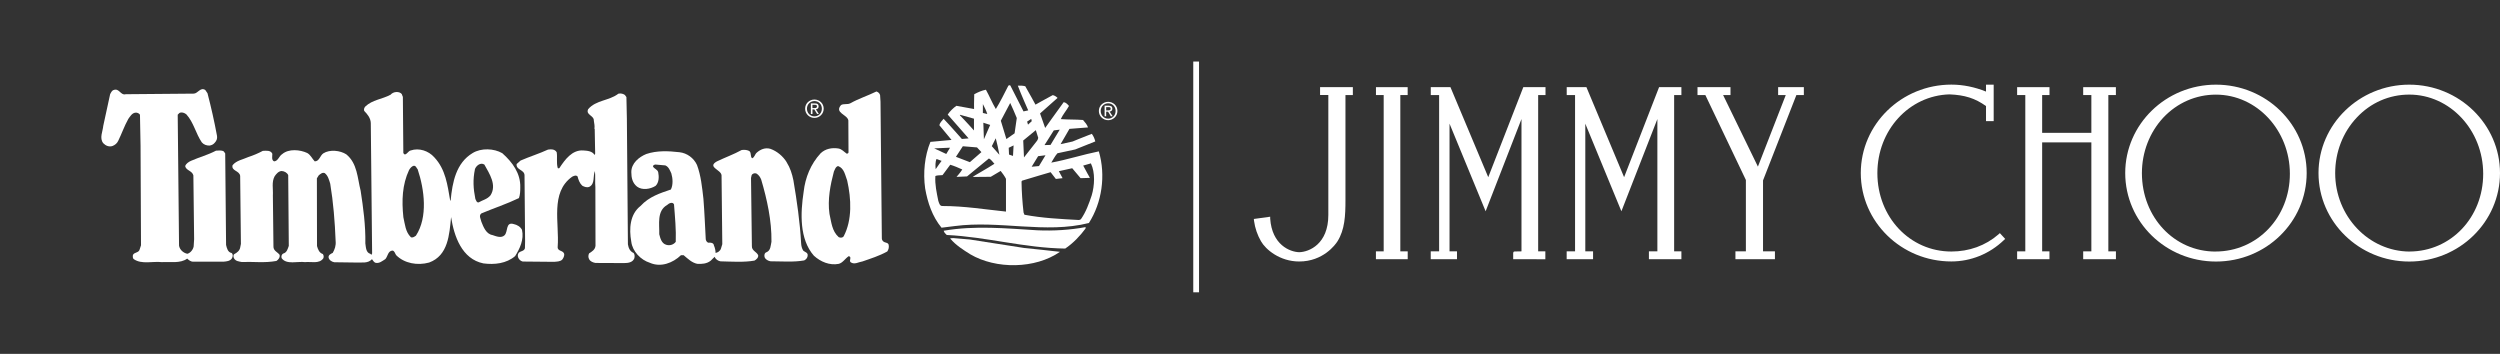 <?xml version="1.0" encoding="UTF-8"?>
<svg width="325px" height="46px" viewBox="0 0 325 46" version="1.1" xmlns="http://www.w3.org/2000/svg" xmlns:xlink="http://www.w3.org/1999/xlink">
    <rect x="0" y="0" width="325" height="46" fill="#333333" stroke="none"/>
    <title>T&amp;J_Logo Copy 2</title>
    <defs>
        <rect id="path-1" x="0" y="0" width="161" height="46"></rect>
        <rect id="path-3" x="0" y="0" width="161" height="46"></rect>
    </defs>
    <g id="PLP-Banner-Jimmy-Choo" stroke="none" stroke-width="1" fill="none" fill-rule="evenodd">
        <g id="Group-8">
            <g id="Clipped">
                <mask id="mask-2" fill="white">
                    <use xlink:href="#path-1"></use>
                </mask>
                <g id="Rectangle"></g>
                <g mask="url(#mask-2)">
                    <mask id="mask-4" fill="white">
                        <use xlink:href="#path-3"></use>
                    </mask>
                    <g id="Rectangle"></g>
                    <g id="Group" mask="url(#mask-4)" fill="#FFFFFF" fill-rule="nonzero">
                        <g transform="translate(13.174, 11.081)">
                            <path d="M129.678,3.344 C129.678,2.658 130.235,2.156 130.888,2.156 C131.542,2.156 132.093,2.664 132.093,3.344 C132.093,4.025 131.537,4.544 130.888,4.544 C130.24,4.544 129.678,4.036 129.678,3.344 M130.888,4.344 C131.429,4.344 131.855,3.922 131.855,3.344 C131.855,2.766 131.429,2.35 130.888,2.35 C130.348,2.35 129.916,2.777 129.916,3.344 C129.916,3.912 130.343,4.344 130.888,4.344 M130.634,4.036 L130.424,4.036 L130.424,2.658 L130.948,2.658 C131.272,2.658 131.434,2.777 131.434,3.047 C131.434,3.296 131.277,3.398 131.077,3.425 L131.472,4.03 L131.234,4.03 L130.872,3.436 L130.629,3.436 L130.629,4.03 L130.634,4.036 Z M130.883,3.263 C131.061,3.263 131.218,3.252 131.218,3.042 C131.218,2.869 131.061,2.842 130.915,2.842 L130.629,2.842 L130.629,3.269 L130.878,3.269 L130.883,3.263 Z" id="Shape"></path>
                            <path d="M91.492,3.047 C91.492,2.361 92.048,1.858 92.702,1.858 C93.356,1.858 93.907,2.366 93.907,3.047 C93.907,3.728 93.351,4.247 92.702,4.247 C92.054,4.247 91.492,3.739 91.492,3.047 M92.702,4.047 C93.242,4.047 93.669,3.625 93.669,3.047 C93.669,2.469 93.242,2.058 92.702,2.058 C92.162,2.058 91.73,2.485 91.73,3.047 C91.73,3.609 92.157,4.047 92.702,4.047 M92.448,3.739 L92.238,3.739 L92.238,2.361 L92.762,2.361 C93.086,2.361 93.248,2.48 93.248,2.75 C93.248,2.999 93.091,3.107 92.891,3.128 L93.28,3.733 L93.048,3.733 L92.686,3.139 L92.448,3.139 L92.448,3.733 L92.448,3.739 Z M92.697,2.966 C92.875,2.966 93.032,2.955 93.032,2.739 C93.032,2.566 92.875,2.539 92.729,2.539 L92.443,2.539 L92.443,2.966 L92.691,2.966 L92.697,2.966 Z" id="Shape"></path>
                            <path d="M13.801,1.043 C14.277,2.869 14.693,4.711 15.039,6.591 C15.098,6.97 14.963,7.24 14.736,7.483 C14.547,7.71 14.32,7.807 14.05,7.845 C13.672,7.845 13.326,7.731 13.061,7.429 C12.262,6.251 12.013,4.841 11.046,3.777 C10.798,3.587 10.457,3.452 10.155,3.604 L9.928,3.831 L10.101,20.844 C10.176,21.379 10.673,21.817 11.187,21.909 C11.603,21.795 11.927,21.357 12.002,20.958 L12.062,20.007 L11.965,11.719 C11.813,11.108 11.014,11.092 10.9,10.519 C10.997,10.195 11.354,9.968 11.64,9.833 C12.721,9.358 13.866,9.055 14.909,8.504 C15.233,8.488 15.633,8.428 15.914,8.601 L16.103,8.866 L16.216,20.763 C16.314,21.163 16.427,21.714 16.94,21.811 C17.151,21.984 17.092,22.287 16.978,22.497 C16.73,22.876 16.276,22.897 15.914,22.935 L11.959,22.935 C11.635,22.951 11.386,22.746 11.16,22.535 C10.306,23.2 8.842,22.935 7.853,22.995 C6.691,22.859 5.249,23.319 4.222,22.611 C4.05,22.476 4.087,22.211 4.109,22.06 C4.298,21.676 4.871,21.811 4.984,21.336 L5.157,20.806 L5.098,7.877 L5.022,3.831 C4.887,3.641 4.682,3.544 4.433,3.566 C3.996,3.604 3.731,4.063 3.504,4.382 C2.991,5.295 2.65,6.3 2.191,7.234 C2.04,7.559 1.775,7.769 1.451,7.899 C0.997,8.05 0.559,7.861 0.251,7.537 C-0.283,6.872 0.192,5.997 0.251,5.273 L1.143,1.167 C1.256,0.956 1.37,0.675 1.618,0.616 C2.342,0.351 2.494,1.356 3.174,1.167 L12.029,1.091 C12.564,1.053 12.883,0.216 13.51,0.616 L13.796,1.032 L13.801,1.043 Z" id="Path"></path>
                            <path d="M68.071,1.275 L68.26,1.54 L68.32,4.355 L68.455,20.682 C68.531,21.141 68.703,21.595 69.195,21.806 C69.346,21.979 69.346,22.26 69.292,22.492 C69.082,23.043 68.477,23.119 67.942,23.119 L64.235,23.103 C63.933,23.043 63.587,22.93 63.42,22.627 C63.285,22.4 63.285,22.114 63.403,21.865 C63.782,21.617 64.203,21.374 64.241,20.86 L64.225,13.259 C64.165,12.632 64.241,11.74 64.165,11.151 C63.879,11.838 64.203,12.805 63.441,13.205 C63.117,13.34 62.777,13.205 62.512,13.053 C62.172,12.729 62.02,12.291 61.907,11.854 C61.696,11.643 61.41,11.794 61.205,11.892 C58.314,13.945 59.568,17.916 59.324,21.017 C59.287,21.644 60.102,21.417 60.178,21.984 C60.178,22.249 60.065,22.476 59.913,22.67 C59.649,22.935 59.211,22.919 58.865,22.957 L54.781,22.919 C54.516,22.859 54.289,22.654 54.192,22.406 C54.116,22.216 54.116,21.952 54.268,21.779 C54.516,21.53 54.954,21.59 55.067,21.19 L55.089,20.261 L55.013,11.686 C54.975,10.962 53.889,11.022 53.987,10.244 L54.5,9.79 C55.678,9.277 56.915,8.898 58.071,8.364 C58.509,8.304 58.946,8.304 59.195,8.704 C59.308,9.331 59.135,10.071 59.33,10.757 C59.368,10.833 59.481,10.795 59.541,10.779 C60.265,9.676 61.194,8.385 62.642,8.477 C63.193,8.515 63.819,8.553 64.122,9.066 L64.198,8.893 L64.138,5.678 L64.1,5.657 C64.16,5.354 64.079,4.954 64.025,4.614 C64.063,3.912 62.939,3.874 63.285,3.112 C64.311,1.913 66.024,2.026 67.218,1.097 C67.542,1.021 67.866,1.113 68.093,1.286" id="Path"></path>
                            <path d="M119.867,3.404 L120.494,3.269 C120.494,3.269 119.543,1.14 119.143,0.054 C119.483,0.032 119.807,0.054 120.11,0.13 C120.585,0.935 121.439,2.523 121.439,2.523 C121.439,2.523 122.919,1.686 123.681,1.286 C123.908,1.324 124.14,1.475 124.308,1.648 L122.033,3.668 L122.698,5.554 C122.698,5.554 124.308,3.285 125.108,2.199 C125.394,2.237 125.621,2.485 125.794,2.691 C125.47,3.279 124.978,3.831 124.729,4.403 C125.702,4.479 126.669,4.441 127.62,4.517 C127.868,4.803 128.155,5.127 128.268,5.484 L125.853,5.673 L124.702,7.661 L126.264,7.315 C126.264,7.315 127.479,6.808 128.76,6.316 C128.987,6.618 129.122,6.943 129.214,7.305 L126.609,8.347 L124.292,8.844 C123.951,9.223 123.757,9.66 123.492,10.06 C125.561,9.682 127.582,9.017 129.673,8.596 C130.602,11.735 130.073,15.268 128.382,17.91 C122.736,19.337 116.75,17.532 110.915,18.31 L109.224,18.521 C108.024,17.057 107.419,15.268 107.095,13.41 C106.809,11.373 107.036,9.169 107.781,7.364 C107.949,7.337 110.526,7.11 110.526,7.11 L108.943,5.197 C109.002,4.873 109.283,4.625 109.494,4.36 C110.32,5.224 111.871,6.986 111.871,6.986 L112.746,6.91 L110.029,3.814 C110.293,3.398 110.753,2.961 111.152,2.674 L113.454,3.09 C113.454,3.09 113.438,1.853 113.476,1.172 C113.951,0.908 114.48,0.681 114.994,0.583 C115.453,1.399 115.793,2.275 116.285,3.09 C116.874,2.139 117.387,1.075 117.917,0.049 C117.976,0.011 118.089,-0.027 118.165,0.027 L119.878,3.393 L119.867,3.404 Z M118.154,2.302 L116.933,4.614 L117.657,6.997 L118.722,6.251 L119.008,4.263 C118.722,3.598 118.457,2.912 118.154,2.307 M114.599,2.442 L114.599,3.604 L115.172,3.739 C115.037,3.285 114.81,2.863 114.599,2.447 M111.617,3.836 L111.617,3.912 C112.228,4.522 113.443,5.878 113.443,5.878 L113.443,4.349 L111.617,3.836 Z M120.883,4.376 L120.353,4.727 L120.467,5.122 L120.953,4.673 L120.888,4.376 L120.883,4.376 Z M114.659,4.879 L114.734,7.024 L115.55,5.16 L114.659,4.873 L114.659,4.879 Z M124.589,5.776 L123.822,5.867 L122.611,7.78 L123.395,7.758 L124.589,5.781 L124.589,5.776 Z M119.845,7.18 L119.943,9.385 L121.596,7.278 C121.747,7.121 121.796,6.835 121.796,6.835 L121.482,5.84 L119.851,7.18 L119.845,7.18 Z M116.274,6.894 L115.761,7.921 L116.75,9.044 C116.615,8.304 116.463,7.602 116.274,6.894 M118.592,7.823 L117.96,8.131 L117.998,9.012 L118.516,9.19 L118.592,7.823 Z M111.99,7.937 L111.098,9.304 L112.908,10.001 L114.41,8.693 L113.838,8.083 L111.99,7.931 L111.99,7.937 Z M108.273,8.207 L109.84,8.936 L110.331,8.12 L108.273,8.207 Z M121.779,9.228 L120.942,10.595 L121.893,10.508 L122.741,9.104 L121.774,9.223 L121.779,9.228 Z M115.393,9.514 L112.541,11.854 L111.174,11.913 C111.174,11.913 111.73,11.292 111.92,10.952 C111.423,10.725 110.871,10.487 110.358,10.336 L109.353,11.686 C109.029,11.724 108.667,11.686 108.424,11.8 C108.348,12.924 108.597,13.966 108.802,15.014 C108.899,15.279 108.975,15.738 109.37,15.701 C112.184,15.701 114.826,16.138 117.603,16.425 L117.603,12.167 C117.468,11.881 117.101,11.368 116.912,11.141 L115.626,11.902 L113.27,11.924 C113.249,11.886 115.21,10.8 116.101,10.211 C115.853,9.963 115.701,9.676 115.399,9.525 M108.575,9.585 C108.402,9.963 108.424,10.514 108.462,10.914 C108.689,10.552 109.234,9.833 109.234,9.833 L108.575,9.585 Z M128.646,10.157 L127.641,10.444 C127.906,10.973 128.517,12.043 128.517,12.043 L127.301,12.081 L126.215,10.789 C125.686,10.903 124.475,11.173 124.475,11.173 L124.962,12.081 L124.086,12.183 L123.406,11.303 C123.406,11.303 120.915,12.027 119.699,12.405 L119.624,12.518 C119.645,13.885 119.737,15.236 119.889,16.549 L120.002,16.835 C122.32,17.273 124.659,17.386 127.112,17.521 L127.339,17.424 C128.003,16.473 128.382,15.409 128.744,14.328 C129.122,13.075 129.219,11.346 128.646,10.168" id="Shape"></path>
                            <path d="M39.064,1.178 L39.199,1.518 L39.259,8.817 C39.545,9.347 39.869,8.515 40.226,8.477 C41.29,8.115 42.527,8.515 43.284,9.368 C44.764,10.946 44.997,12.961 45.353,15.014 L45.413,14.955 C45.639,12.599 46.115,10.109 48.265,8.817 C49.389,8.131 51.042,8.207 52.123,8.834 C53.452,10.011 54.516,11.476 54.462,13.28 C54.462,13.793 54.44,14.231 54.289,14.669 C52.712,15.43 51.021,15.982 49.405,16.662 C49.027,16.949 49.346,17.424 49.405,17.748 C49.67,18.413 50.016,19.342 50.848,19.477 C51.301,19.629 51.971,19.915 52.404,19.515 C52.901,19.061 52.517,17.711 53.619,18.051 C54.057,18.148 54.457,18.375 54.684,18.791 C54.97,20.066 54.397,21.244 53.792,22.211 C52.668,23.178 51.112,23.351 49.67,23.162 C46.855,22.589 45.85,19.607 45.467,17.138 C45.24,19.402 45.105,22.135 42.614,23.049 C41.09,23.47 39.383,23.162 38.319,22.081 C38.184,21.892 38.146,21.59 37.881,21.493 C37.254,21.509 37.254,22.216 36.93,22.595 C36.531,22.843 36.115,23.221 35.601,23.07 C35.412,22.973 35.299,22.768 35.185,22.611 C34.65,23.2 33.872,23.011 33.154,23.049 L30.285,23.011 C29.961,22.957 29.62,22.746 29.545,22.406 C29.485,22.065 29.847,21.909 30.08,21.795 C30.344,21.336 30.517,20.844 30.458,20.255 C30.361,17.743 30.155,15.198 29.756,12.805 C29.604,12.313 29.469,11.74 29.032,11.416 C28.707,11.303 28.481,11.551 28.27,11.703 L28.021,12.102 L28.037,20.904 C28.151,21.32 28.324,21.795 28.799,21.946 C28.913,22.098 28.934,22.33 28.859,22.497 C28.324,23.275 27.222,22.897 26.482,22.995 C25.552,22.859 24.067,23.373 23.44,22.481 C23.364,22.254 23.424,21.99 23.667,21.871 C24.121,21.757 24.239,21.244 24.369,20.882 L24.293,11.681 C24.142,11.357 23.78,11.168 23.44,11.151 C23.04,11.168 22.737,11.53 22.527,11.838 C22.111,12.599 22.354,13.453 22.3,14.345 L22.375,20.958 C22.354,21.53 22.927,21.698 23.175,22.044 C23.251,22.384 23.024,22.67 22.759,22.843 C21.181,23.13 19.831,22.919 18.237,22.978 C17.875,22.903 17.459,22.881 17.248,22.503 C17.173,22.352 17.113,22.087 17.286,21.952 C17.627,21.779 17.972,21.514 18.048,21.114 L18.145,20.623 L18.048,11.784 C17.951,11.081 16.87,11.157 17.059,10.395 C17.572,9.768 18.41,9.655 19.112,9.331 C19.761,9.12 20.387,8.855 20.992,8.531 C21.446,8.509 22.019,8.434 22.23,8.909 C22.23,9.25 22.095,9.725 22.457,9.898 C22.991,9.86 23.083,9.212 23.521,8.947 C24.374,8.223 25.839,8.374 26.773,8.812 C27.227,9.077 27.4,9.536 27.74,9.898 C28.351,9.898 28.426,9.136 28.864,8.85 C29.702,8.32 31.052,8.472 31.846,8.985 C33.289,10.163 33.289,12.065 33.71,13.718 C34.051,15.944 34.359,18.186 34.321,20.563 C34.396,21.017 34.38,21.763 34.969,21.914 L35.104,22.049 L35.201,21.86 L35.029,4.922 C35.012,4.274 34.591,3.76 34.175,3.344 C34.099,3.134 34.175,2.928 34.31,2.772 C35.239,1.88 36.514,1.821 37.6,1.232 C37.941,0.816 38.74,0.735 39.081,1.172 M48.568,10.925 C48.281,12.275 48.357,13.469 48.622,14.782 C48.719,14.955 48.773,15.258 49.038,15.236 C49.551,14.933 50.178,14.82 50.594,14.307 C51.447,12.956 50.442,11.492 49.794,10.314 C49.302,9.99 48.73,10.449 48.557,10.925 M40.593,10.471 C40.329,10.546 40.14,10.795 40.004,11.022 C39.113,12.924 39.037,14.977 39.264,17.159 C39.475,18.072 39.529,19.061 40.231,19.747 C40.442,19.882 40.707,19.688 40.896,19.558 C42.473,17.143 41.998,13.534 41.123,10.93 C40.972,10.779 40.896,10.417 40.588,10.476" id="Shape"></path>
                            <path d="M101.238,1.291 L101.292,2.145 L101.465,19.92 C101.465,20.131 101.617,20.32 101.806,20.396 C101.995,20.471 102.319,20.493 102.357,20.774 C102.416,21.076 102.335,21.384 102.168,21.611 C101.141,22.184 100.039,22.524 98.959,22.903 C98.445,22.978 97.91,23.357 97.419,23.016 C97.132,22.789 97.629,22.352 97.17,22.216 C96.711,22.503 96.392,23.092 95.857,23.221 C94.68,23.448 93.502,22.957 92.627,22.157 C90.746,20.007 90.876,16.646 91.298,13.869 C91.508,11.989 92.227,10.238 93.502,8.85 C94.112,8.261 94.966,8.088 95.82,8.223 C96.273,8.299 96.544,8.661 96.922,8.909 C97.019,8.888 97.111,8.834 97.132,8.736 L97.111,4.571 C96.976,3.793 95.268,3.604 96.16,2.577 C96.5,2.366 96.997,2.539 97.359,2.35 C98.445,1.74 99.639,1.361 100.763,0.81 C100.974,0.886 101.179,1.037 101.238,1.286 M95.782,10.503 C95.441,10.6 95.366,10.957 95.231,11.227 C94.777,12.94 94.393,14.858 94.658,16.722 C94.907,17.786 94.961,18.948 95.857,19.747 C96.068,19.845 96.354,19.861 96.506,19.634 C97.629,17.505 97.494,14.75 96.96,12.389 C96.695,11.703 96.581,10.795 95.782,10.508" id="Shape"></path>
                            <path d="M89.093,10.017 C89.552,10.741 89.796,11.519 89.968,12.356 C90.422,15.036 90.822,17.792 90.973,20.547 C90.99,20.887 91.071,21.233 91.26,21.514 C91.487,21.703 91.827,21.741 91.827,22.087 C91.827,22.411 91.638,22.638 91.373,22.773 C90.006,23.022 88.429,22.886 86.981,22.886 C86.678,22.827 86.332,22.66 86.219,22.335 C86.165,22.108 86.197,21.8 86.468,21.709 C87.035,21.482 87.002,20.833 87.116,20.342 C87.154,17.602 86.543,14.847 85.787,12.281 C85.673,11.978 85.463,11.638 85.138,11.465 C84.89,11.389 84.609,11.503 84.533,11.713 L84.458,12.054 L84.571,20.914 C84.55,21.52 85.182,21.638 85.387,22.092 C85.446,22.416 85.138,22.665 84.912,22.795 C83.561,23.043 81.87,22.924 80.481,22.892 C80.179,22.832 79.833,22.627 79.741,22.303 C79.606,22.4 79.401,22.643 79.228,22.8 C78.715,23.216 78.066,23.254 77.461,23.216 C76.759,23.065 76.262,22.568 75.695,22.092 L75.354,22.092 C74.29,23.119 72.712,23.708 71.308,23.081 C70.13,22.719 69.044,21.595 68.893,20.342 C68.59,18.667 68.703,16.77 70.108,15.684 C71.21,14.485 72.637,14.031 74.041,13.556 C74.344,12.945 74.29,12.113 74.101,11.465 C73.912,11.065 73.777,10.627 73.323,10.422 L72.032,10.309 C71.896,10.325 71.745,10.384 71.707,10.536 C71.842,10.876 72.296,10.914 72.394,11.314 C72.507,11.886 72.507,12.643 72.053,13.08 C71.389,13.502 70.324,13.691 69.638,13.178 C69.049,12.702 68.898,12.037 68.898,11.314 C68.876,10.152 69.903,9.32 70.854,8.936 C72.221,8.482 73.685,8.536 75.171,8.709 C76.138,8.823 77.013,9.45 77.434,10.363 C77.947,11.73 78.099,13.269 78.272,14.771 C78.407,16.484 78.482,18.305 78.574,20.034 C78.612,20.223 78.709,20.396 78.898,20.471 C79.201,20.434 79.601,20.471 79.639,20.833 C79.774,21.136 79.849,21.498 79.849,21.8 C80.136,21.763 80.46,21.536 80.552,21.228 L80.724,20.66 L80.627,11.708 C80.568,10.968 78.709,10.644 80.017,9.903 C81.081,9.39 82.205,8.99 83.248,8.418 C83.588,8.38 84.009,8.38 84.296,8.607 C84.506,8.871 84.35,9.255 84.598,9.498 C84.939,9.363 84.939,8.985 85.209,8.758 C85.684,8.342 86.289,8.072 86.975,8.266 C87.829,8.569 88.612,9.217 89.104,10.017 M73.555,15.566 C72.188,16.344 72.566,18.072 72.529,19.369 C72.664,19.882 72.815,20.547 73.42,20.736 C73.895,20.887 74.387,20.736 74.673,20.358 C74.733,18.802 74.576,17.127 74.447,15.49 C74.274,15.112 73.782,15.339 73.555,15.566" id="Shape"></path>
                            <path d="M127.944,18.629 C127.242,19.58 126.329,20.547 125.302,21.233 C119.98,21.158 115.096,19.715 109.904,19.466 C109.731,19.315 109.564,19.142 109.505,18.915 C113.551,18.213 117.657,18.613 121.666,18.856 C123.757,18.953 125.961,18.818 127.96,18.44 L127.944,18.629 L127.944,18.629 Z" id="Path"></path>
                            <path d="M119.98,21.158 C121.52,21.33 123.076,21.46 124.621,21.655 C121.407,23.897 116.296,23.935 112.968,21.979 C112.055,21.406 111.088,20.801 110.364,19.942 C110.401,19.828 110.591,19.926 110.704,19.866 L112.908,20.055 L119.98,21.158 L119.98,21.158 Z" id="Path"></path>
                        </g>
                    </g>
                </g>
            </g>
            <line x1="155.5" y1="8" x2="155.5" y2="38" id="Path" stroke="#FFFFFF" stroke-width="0.75"></line>
            <g id="Group" transform="translate(163, 11)" fill="#FFFFFF">
                <path d="M96.805,19.468 C95.106,20.942 92.975,21.698 90.672,21.698 C85.294,21.698 81.059,17.233 81.059,11.506 C81.059,5.916 85.186,1.413 90.44,1.269 C92.409,1.352 93.752,1.766 95.181,2.787 L95.181,4.751 C95.181,4.751 96.179,4.751 96.179,4.751 L96.179,0.011 C96.179,0.011 95.181,0.011 95.181,0.011 L95.181,0.905 C93.72,0.315 92.204,0 90.677,0 C84.183,0 78.902,5.16 78.902,11.5 C78.902,17.84 84.183,22.989 90.677,22.989 C93.196,22.989 95.635,22.012 97.501,20.219 L97.674,20.059 L96.983,19.308 L96.805,19.463 L96.805,19.468 Z" id="Path"></path>
                <polygon id="Path" points="68.156 1.357 69.149 1.357 65.529 10.661 61.004 1.357 61.964 1.357 61.964 0.331 57.675 0.331 57.675 1.357 58.695 1.357 63.965 12.399 63.965 21.676 62.606 21.676 62.606 22.696 67.741 22.696 67.741 21.676 66.193 21.676 66.193 12.455 70.53 1.357 71.501 1.357 71.501 0.331 68.156 0.331"></polygon>
                <polygon id="Path" points="19.042 1.357 19.996 1.357 19.996 0.331 15.875 0.331 15.875 1.357 16.879 1.357 16.879 21.676 15.87 21.676 15.87 22.696 20.002 22.696 20.002 21.676 19.042 21.676"></polygon>
                <polygon id="Path" points="48.133 12.035 43.235 0.331 40.673 0.331 40.673 1.357 41.757 1.357 41.757 21.676 40.667 21.676 40.667 22.696 44.098 22.696 44.098 21.676 43.089 21.676 43.089 5.077 47.782 16.466 52.459 4.475 52.459 21.676 51.359 21.676 51.359 22.696 55.582 22.696 55.582 21.676 54.638 21.676 54.638 1.357 55.582 1.357 55.582 0.331 52.68 0.331"></polygon>
                <polygon id="Path" points="30.472 12.035 25.558 0.331 23.001 0.331 23.001 1.357 24.085 1.357 24.085 21.676 22.996 21.676 22.996 22.696 26.41 22.696 26.41 21.676 25.439 21.676 25.439 5.077 30.132 16.466 34.793 4.475 34.793 21.676 33.919 21.692 33.8 21.709 33.714 21.852 33.714 22.696 37.895 22.702 37.895 21.676 36.961 21.676 36.961 1.357 37.916 1.357 37.916 0.331 35.03 0.331"></polygon>
                <polygon id="Path" points="111.084 1.357 112.065 1.357 112.065 0.331 107.815 0.331 107.815 1.357 108.877 1.357 108.877 6.269 102.48 6.269 102.48 1.357 103.435 1.357 103.435 0.331 99.227 0.331 99.227 1.357 100.29 1.357 100.29 21.676 99.227 21.676 99.227 22.696 103.429 22.696 103.429 21.676 102.48 21.676 102.48 7.51 108.877 7.51 108.877 21.676 107.815 21.676 107.815 22.696 112.071 22.696 112.071 21.676 111.084 21.676"></polygon>
                <path d="M8.609,1.352 L9.683,1.352 L9.683,16.952 C9.683,20.715 7.201,21.758 5.896,21.786 C4.693,21.758 2.357,20.826 2.125,17.421 L2.125,17.173 C2.125,17.173 0,17.465 0,17.465 L0.022,17.702 C0.156,18.674 0.464,19.557 0.928,20.362 C1.532,21.433 3.377,22.994 5.891,22.994 C9.003,22.994 10.594,20.82 10.875,20.368 C11.83,18.839 11.91,17.029 11.91,15.004 L11.91,1.357 L12.871,1.357 C12.871,1.357 12.871,0.331 12.871,0.331 L8.609,0.331 C8.609,0.331 8.609,1.352 8.609,1.352 L8.609,1.352 Z" id="Path"></path>
                <path d="M125.076,0.006 C118.56,0.006 113.279,5.165 113.279,11.494 C113.279,17.851 118.555,23 125.076,23 C131.598,23 136.868,17.851 136.868,11.494 C136.868,5.137 131.576,0.006 125.076,0.006 L125.076,0.006 Z M125.017,21.703 C119.639,21.703 115.448,17.222 115.448,11.506 C115.448,8.78 116.451,6.202 118.231,4.288 C120.054,2.356 122.482,1.302 125.066,1.302 C130.384,1.302 134.684,5.932 134.684,11.594 C134.684,17.256 130.449,21.698 125.017,21.698 L125.017,21.703 Z" id="Shape"></path>
                <path d="M150.203,0.006 C143.708,0.006 138.406,5.165 138.406,11.494 C138.406,17.851 143.708,23 150.203,23 C156.708,23 162,17.851 162,11.494 C162,5.171 156.708,0.006 150.203,0.006 L150.203,0.006 Z M150.246,21.703 C144.922,21.676 140.574,17.101 140.574,11.506 C140.574,8.78 141.572,6.202 143.374,4.288 C145.186,2.351 147.603,1.297 150.203,1.297 C155.505,1.297 159.815,5.921 159.815,11.594 C159.815,17.267 155.624,21.676 150.246,21.698 L150.246,21.703 Z" id="Shape"></path>
            </g>
        </g>
    </g>
</svg>